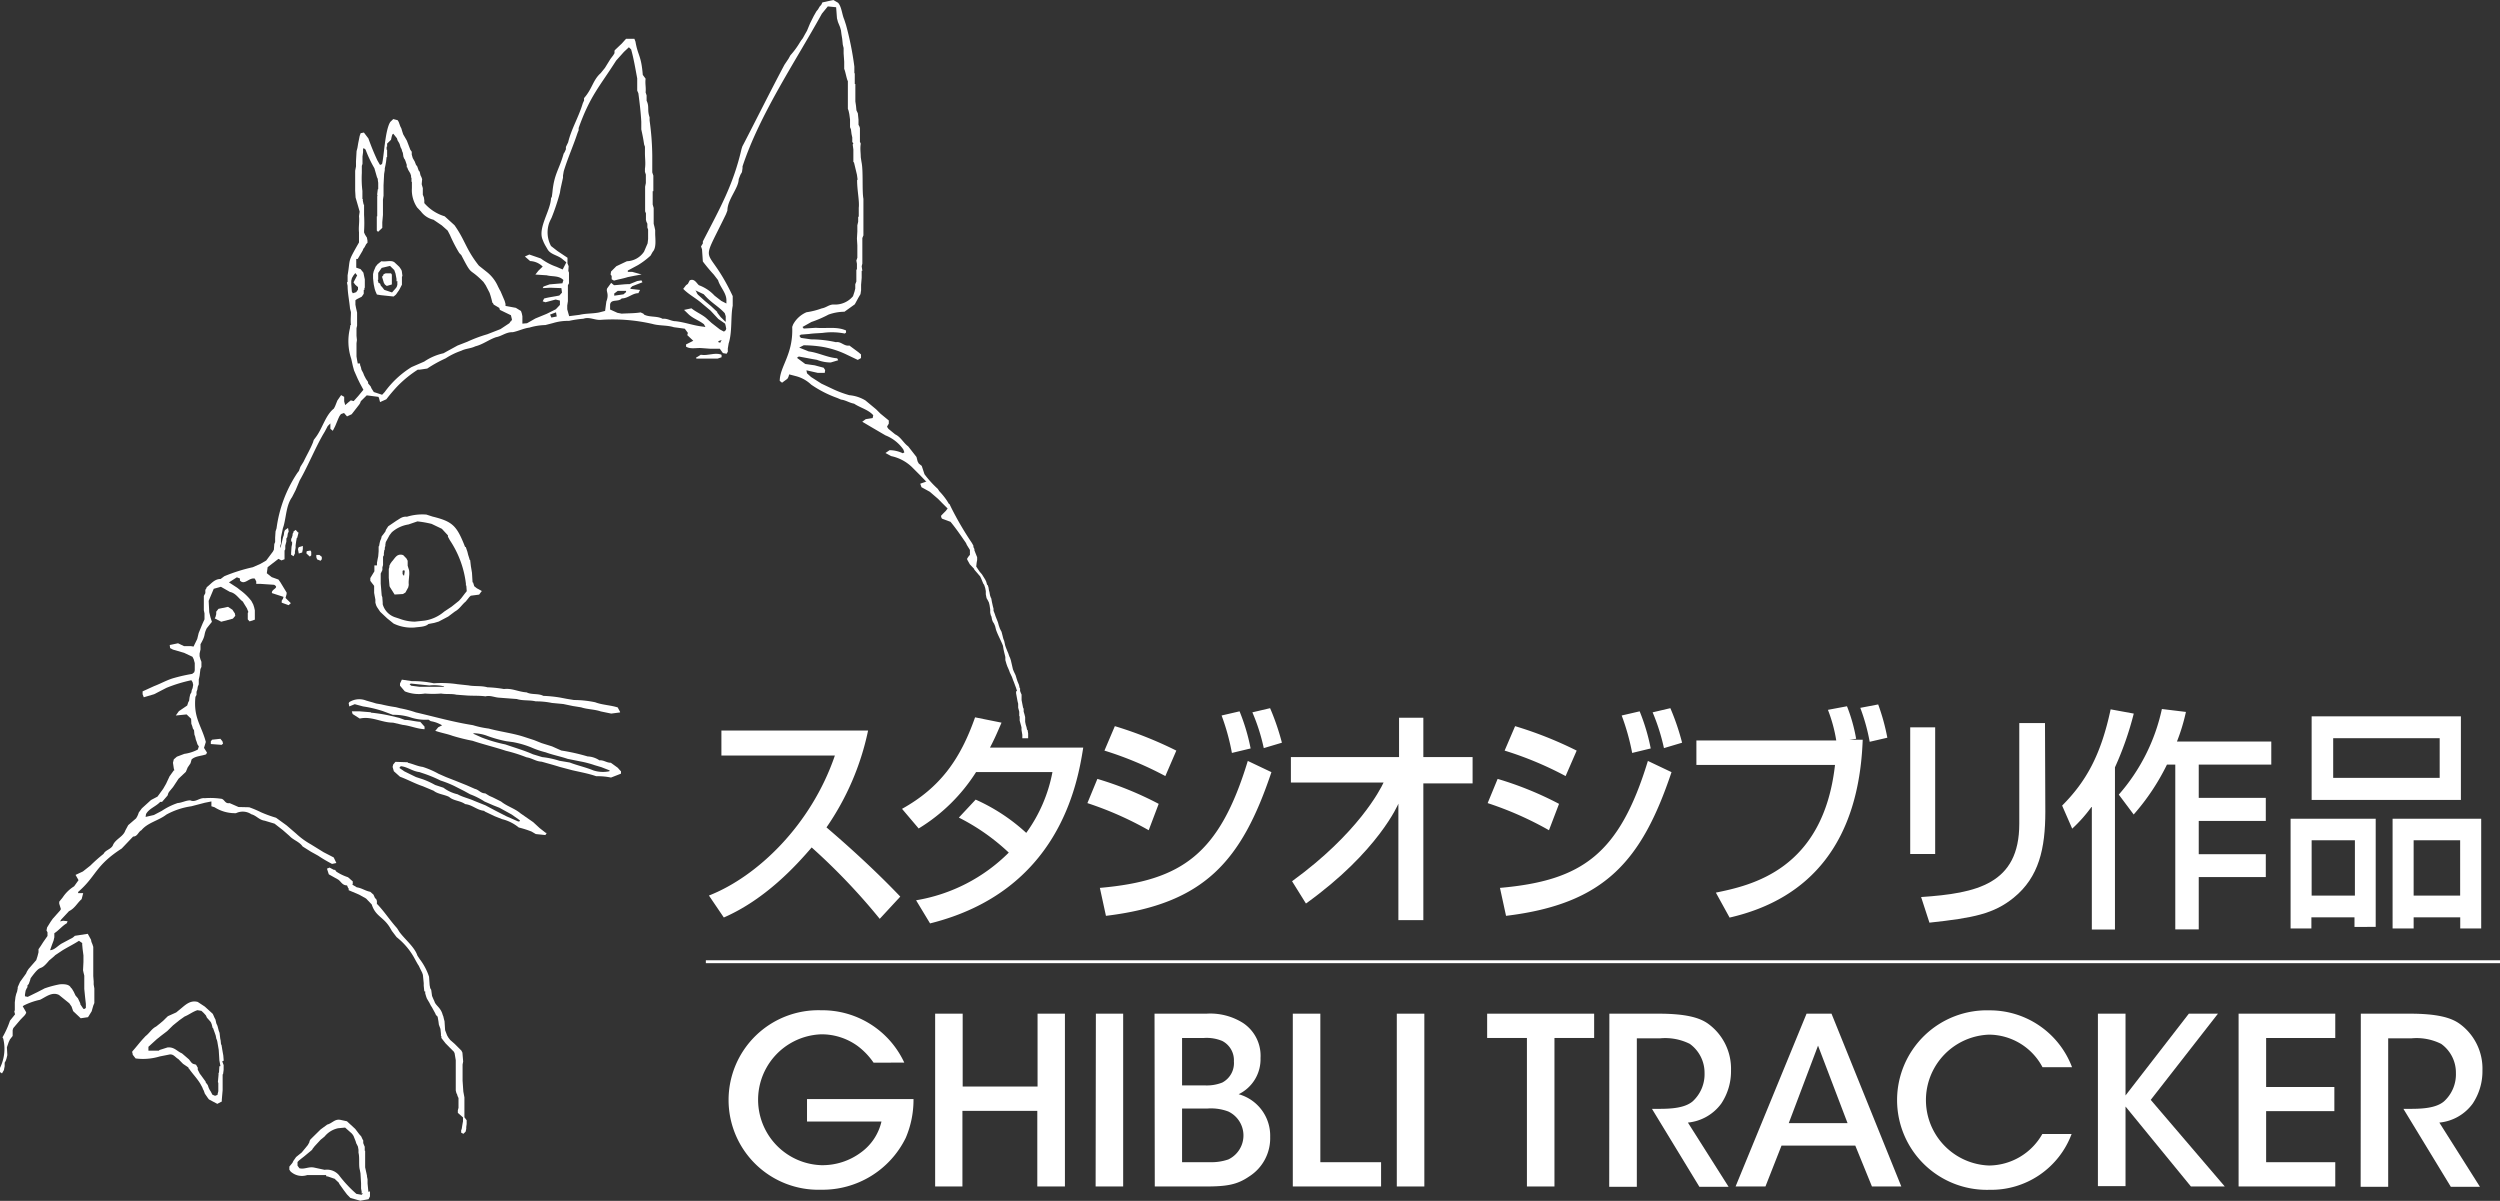 <svg xmlns="http://www.w3.org/2000/svg" viewBox="0 0 300.49 144.34"><rect x="0" y="0" width="300.49" height="144.34" fill="#333333" stroke="none"/><defs><style>.cls-1{fill:#fff;}</style></defs><g id="Layer_2" data-name="Layer 2"><g id="svg11836"><g id="g6327"><g id="g6375"><path id="path6377" class="cls-1" d="M85.21,107.64c5.8-2.27,12.28-8.46,15.14-16.83H86.71v-3h17.63a31.9,31.9,0,0,1-5,11.64c1.55,1.32,5.38,4.65,8.87,8.32l-2.47,2.67a75.08,75.08,0,0,0-8.18-8.58C95.68,104.05,92,108.1,87,110.28Z"/></g><g id="g6379"><path id="path6381" class="cls-1" d="M117.27,96.11a22.48,22.48,0,0,1,6.08,4,18.19,18.19,0,0,0,3.15-7.31h-9.18a21.23,21.23,0,0,1-6.9,6.78l-2-2.36c4.58-2.55,7-5.94,8.78-11l3.18.64c-.51,1.18-.82,1.91-1.39,3H130.2c-.69,4.4-2.94,17.27-18.41,21.13l-1.68-2.78a20.52,20.52,0,0,0,11.14-5.73,25.34,25.34,0,0,0-6-4.21Z"/></g><g id="g6383"><path id="path6385" class="cls-1" d="M132.2,106.72c9.89-.87,14.38-4.07,17.78-15.26l2.84,1.35c-3.57,10.63-8,15.84-19.89,17.27Zm19.7-16.8a23,23,0,0,0-1.37-4.3l2.13-.5a28.74,28.74,0,0,1,1.42,4.15Zm-3.83.58A26.59,26.59,0,0,0,146.83,86l2.16-.5a24,24,0,0,1,1.33,4.46Zm-10,9.29a40.57,40.57,0,0,0-7.37-3.26l1.2-2.91a40.63,40.63,0,0,1,7.37,3Zm2-6.51a41.48,41.48,0,0,0-7.32-3.06L134,87.28a47,47,0,0,1,7.39,2.94Z"/></g><g id="g6387"><path id="path6389" class="cls-1" d="M180.29,106.72c9.89-.87,14.37-4.07,17.78-15.26l2.84,1.35c-3.57,10.63-8,15.84-19.89,17.27ZM200,89.92a24.23,24.23,0,0,0-1.36-4.3l2.13-.5a28.39,28.39,0,0,1,1.41,4.15Zm-3.82.58A27.55,27.55,0,0,0,194.92,86l2.16-.5a24,24,0,0,1,1.33,4.46Zm-10,9.29a40.27,40.27,0,0,0-7.37-3.26l1.2-2.91a40.66,40.66,0,0,1,7.38,3Zm2-6.51a41.55,41.55,0,0,0-7.33-3.06l1.26-2.94a46.42,46.42,0,0,1,7.4,2.94Z"/></g><g id="g6391"><path id="path6393" class="cls-1" d="M224.73,89.16a23.3,23.3,0,0,0-1.13-4.08l2.15-.41a25.22,25.22,0,0,1,1.1,4ZM222,84.89a19.83,19.83,0,0,1,1.1,3.91l-.79.11v0h1.58c-.44,12.2-6.19,19.13-16,21.38l-1.65-3c4.23-.87,12.91-2.73,14.32-15.35H203.9V89h16.81a18,18,0,0,0-1-3.68Z"/></g><g id="g6395"><path id="path6397" class="cls-1" d="M245.84,97.57c0,4.41-.76,7.86-3.8,10.33-2.39,1.94-4.83,2.43-10.13,3l-1-3.08c6.71-.45,11.8-1.57,11.8-8.81V86.91h3.09Zm-13.24,5.08h-3V87.42h3Z"/></g><g id="g6399"><path id="path6401" class="cls-1" d="M262.74,85.57a23,23,0,0,1-1.08,3.56H273V91.9h-8.72v4h8.06v2.77h-8.06v4h8.06v2.75h-8.06v6.29h-2.82V91.9h-1a26.94,26.94,0,0,1-4,6l-1.79-2.39a22.92,22.92,0,0,0,5.18-10.29ZM251.43,97h-.05a17.34,17.34,0,0,1-2.31,2.6l-1.21-2.77c2.91-2.92,4.67-6.12,5.83-11.57l2.78.51a38.19,38.19,0,0,1-2.26,6.46v19.5h-2.78Z"/></g><path id="path6403" class="cls-1" d="M280.44,93.5h12.8V88.73h-12.8Zm-2.59-7.4h17.94V96.15H277.85Zm12.26,21.55h5.59V101h-5.59Zm-14.76-9.24h10.2v13H283v-1.15h-5.18v1.34h-2.5V98.41Zm2.5,9.24h5.2V101h-5.2Zm9.73-9.24h10.65V111.6h-2.52v-1.34h-5.6v1.34h-2.53Z"/><g id="g6405"><path id="path6407" class="cls-1" d="M155.3,105.92c7.93-5.76,10.6-11,11-11.86H155.16V91h13V86.27h2.92V91H177v3.16h-5.92v16.44h-3v-14s-2.37,5.73-11.11,12Z"/></g><g id="g6409"><path id="path6411" class="cls-1" d="M84.36,115.6H300"/></g><g id="g6413"><path id="path6415" class="cls-1" d="M84.84,115.42H300.49v.35H84.84"/></g><g id="g6417"><path id="path6419" class="cls-1" d="M86.73,42.65v.29l-.47.16-1.27,0-1.28,0L83.65,43l.58-.36c.85.15,1.6-.27,2.37-.05Z"/></g><g id="g6421"><path id="path6423" class="cls-1" d="M56.1,71.06l-.22.27-.42.55-.29.33-.89.71-.9.6A4.67,4.67,0,0,1,51,74.6l-1.15.12A5.43,5.43,0,0,1,48,74.36l-.58-.19A2.29,2.29,0,0,1,46,72.63l0-.21h0l-.05-.65-.07-.19-.12-1.43v-.21h0l0-1,.1-.21.1-.21h0l0-.33h0l.08-.27v-1l.1-.19,0-.24.06-.41h.05l0-.24h0l.07-.24v-.15h0l.05-.29h0l.45-.83.27-.35a3.93,3.93,0,0,1,2-.94l1.08-.37a12.49,12.49,0,0,1,1.71.3l1.23.59.73.79h0l0,.16h0l.23.42A11.94,11.94,0,0,1,56,70.15l0,.23h.05Zm1.85,0-.65-.36-.2-.16L57,70.46,56.86,70H56.8l-.07-1.15h0l-.05-.31-.08-.47-.09-.76h-.05L56.37,67h0l-.1-.31-.09-.37-.2-.58H55.9l-.12-.31c-.92-2.26-1.43-2.76-3.79-3.34l-.74-.24a6.27,6.27,0,0,0-2.34.26c-.57-.06-.87.26-1.25.47l-1,.68-.27.42-.07.21-.29.39-.15.18-.07.29h0L45.7,65V65l-.07.27h0l-.07.39h-.05v.13l0,.47h0l-.05.61h0l-.07.33h0l-.08.44h0l0,.32H45v.26h0l0,.45-.49.81h0l0,.26,0,.08.46.6h0v.19l0,.65.07.39.08.42,0,.13h0l0,.24.09.31.1.21.39.58.83.78.78.63a4.92,4.92,0,0,0,2.55.47c.56-.08,1.27-.06,1.64-.42l.69-.13.54-.16,1.14-.6.81-.61c.56-.3.83-.82,1.3-1.2l.44-.55.17-.15,1-.13.29-.4"/></g><g id="g6425"><path id="path6427" class="cls-1" d="M35.82,64l.07,0h0v0h0l-.17.66h-.05l-.07.39h0l-.07.49h0l0,.3-.08.44h0v.24h0l-.17.34-.29-.18,0-.21h0l.05-.74h0l.07-.33h0l0-.3H35l0-.38h.05l.12-.4,0-.16.1-.16v-.1l.05-.05.22-.16Z"/></g><g id="g6429"><path id="path6431" class="cls-1" d="M36.4,65.62l0,.11,0,.26h0l-.08.42-.41.12-.1-.54.1-.23Z"/></g><g id="g6433"><path id="path6435" class="cls-1" d="M37.31,66.17l.1.16v.42l-.17.15-.4-.36,0-.23.07-.07Z"/></g><g id="g6437"><path id="path6439" class="cls-1" d="M38.68,66.93l0,.29-.15.18-.41-.16-.1-.26,0-.28h.37Z"/></g><g id="g6441"><path id="path6443" class="cls-1" d="M48.54,69.2,48.39,69l0-.39.17-.08.08.08,0,.13-.07.44m.59-.67L49,68h0l0-.6-.15-.28-.39-.4c-.78-.26-1,.42-1.37.79l-.15.21L46.8,68h0v.16l-.07.23h0l0,1.07.09,1,.07.14.54.86,1-.06.3-.18.34-.62h0l.06-.29c-.06-.63.12-1.1.05-1.7"/></g><g id="g6445"><path id="path6447" class="cls-1" d="M27.94,73.29l.1.16.19.28.05.29-.29.34-1.4.37-.78-.4.1-.2h0l.08-.32h0l0-.29.27-.34,1.15-.24Z"/></g><g id="g6449"><path id="path6451" class="cls-1" d="M53.36,82.55c-1,0-2,0-2.94,0l-1-.13-.19-.18.16-.08,2.21.23a5.38,5.38,0,0,1,1.79.11Zm21,2.52c-.9-.32-1.95-.32-2.82-.66A12.5,12.5,0,0,0,69,84.14L68.14,84l-.84-.16a15.93,15.93,0,0,0-2-.2c-.59-.32-1.42-.11-2-.42-1-.06-1.74-.52-2.72-.4a14.12,14.12,0,0,0-2-.21c-.7-.21-1.57-.09-2.27-.23L55,82.24a13,13,0,0,0-2.86-.11,11.83,11.83,0,0,0-2.64-.26l-1.2-.18-.22.47h0l0,.26.58.68a4.51,4.51,0,0,0,2.42.26,11.49,11.49,0,0,0,1.94,0c.61.11,1.25,0,1.83.14l1.2.09c.78.06,1.54,0,2.3.11.59-.15,1.08.13,1.67.16l2.1.16c.71.23,1.56.1,2.27.28a9.39,9.39,0,0,1,1.94.19l1.37.13,1.15.24,1,.16c.74.25,1.61.23,2.36.49l1.26.26,1.06-.14,0-.07-.29-.54"/></g><g id="g6453"><path id="path6455" class="cls-1" d="M44.6,85.66a18.44,18.44,0,0,1,2.4.39l1,.24.66.24c.61,0,1.22.2,1.85.23l.52.58v.31c-.93-.05-1.71-.42-2.62-.52l-1.17-.27c-1.4,0-2.57-.81-4-.49l-.86-.55-.09-.32.92,0,1.35.11"/></g><g id="g6457"><path id="path6459" class="cls-1" d="M73.25,92.7a3.71,3.71,0,0,1-1.93-.1c-.89-.37-1.94-.6-2.84-.95v0l-1.25-.21A10.31,10.31,0,0,0,65.17,91l-1.12-.34c-1-.45-2.25-.81-3.3-1.18a17.69,17.69,0,0,1-2.84-.83l-1-.45,0-.07a5.12,5.12,0,0,1,1.5.26,14.91,14.91,0,0,0,2.44.7l.81.11a11.18,11.18,0,0,1,2.18.63,10.4,10.4,0,0,0,1.76.6c.83.31,1.78.49,2.62.78l1.54.31a11.92,11.92,0,0,1,1.71.45l.81.24,1,.39h0Zm1.37,0-.37-.42-.83-.6c-.54,0-.84-.34-1.37-.29a2.73,2.73,0,0,0-1.42-.47,23.88,23.88,0,0,0-3.16-.71l-1.12-.5-1.25-.39-.9-.36L63,88.57c-1.37-.45-2.83-.61-4.26-1a11.33,11.33,0,0,1-1.91-.41c-2.36-.37-4.54-1-6.84-1.53a12.63,12.63,0,0,0-1.86-.49L47.58,85a17.09,17.09,0,0,1-1.76-.34l-.59-.1L44,84.2a2.25,2.25,0,0,0-2,.18l-.09.13.07.4.66-.27,1,.27a14,14,0,0,1,2.4.57l.35.13.83.31a6.48,6.48,0,0,1,2.07.29,5.71,5.71,0,0,0,2.21.29l.27.18a3.92,3.92,0,0,1,1.37.5l-.47.24-.36.44.07,0c.65.23,1.35.34,2,.58a23.12,23.12,0,0,0,2.42.6c1.32.44,2.66.76,4,1.2a19,19,0,0,1,2,.6l.51.19c.65.1,1.1.49,1.79.52.73.21,1.46.4,2.18.63l1.51.4c1,.23,2,.41,2.88.72a7.78,7.78,0,0,1,1.77.16l1.2-.47v-.39"/></g><g id="g6461"><path id="path6463" class="cls-1" d="M26.74,89.11l.07.27-.17.15-1.3-.1,0-.32.15-.2,1-.11Z"/></g><g id="g6465"><path id="path6467" class="cls-1" d="M62.43,98.74l-.14,0-1.43-.63-1.27-.65-1.24-.66L57,96.26c-.63-.29-1.39-.45-2-.79a4.51,4.51,0,0,1-1.7-.79l-1-.33a9.8,9.8,0,0,0-1.47-.68L50,93.4l-1.39-.68L48,92.3l.17-.21c.83.09,1.39.61,2.24.71l.32.11a15.77,15.77,0,0,1,2.23.91,12.48,12.48,0,0,1,1.66.66l1.18.6.71.39a8.75,8.75,0,0,1,1.73.87l1.08.47.71.28,1.47.81,1,.71Zm3.16,1.36-.73-.57-.77-.71-1.54-1.07c-.66-.57-1.63-.84-2.32-1.41l-1-.5-.41-.18-.49-.3c-.56,0-.78-.44-1.25-.54l-1-.44-1.32-.53-1.15-.45L52.7,93a10.37,10.37,0,0,0-1.89-.82c-.63-.08-1.17-.36-1.76-.49L49,91.62l-1.47-.05-.27.32-.07.29h0l.15.52.74.66c.93.34,1.8.83,2.74,1.14l1.31.55c.49.4,1.3.45,1.86.74.5.47,1.35.44,1.92.86.9.1,1.38.71,2.29.81l.07.08,1.2.57.88.35a5,5,0,0,1,2,1,12,12,0,0,1,1.54.49l.51.3,1.15.12.13-.18,0-.08"/></g><g id="g6469"><path id="path6471" class="cls-1" d="M40.17,104.55h.1l.15.21a5.76,5.76,0,0,0,1.41.68l.57.5,0,.29-.05.1.53.32c.64.1,1,.42,1.62.54l.39.34.19.43.13.09.09.24,0,.39h.05c.94,1,1.46,1.87,2.37,2.88L48,112H48c.64.89,1.85,1.84,2.17,2.86l.27.41a7.14,7.14,0,0,1,1.13,2.13l.07,1,.07.37h0l.12.21.1.73h0l.18.42.1.21c.14.54.77.74,1,1.65l.07.16.09.38.06.22.07,1.07.24.63.15.26.22.29.54.47.81.81.12.24.09,1.07h0l-.07.36h0l0,.37h0l0,.05h0v.05h0l0,1.47.09,1.31.13.7,0,.32h0v.13l0,.47,0,.26h0l0,1.21.27.36,0,.45h0l-.05.36h0l0,.21h0l-.07.34-.27.27-.27-.14v-.36h.05l.08-.5.09-.5v-.15h0l0-.32-.62-.55,0-.31h0l.08-.29v-.4h0v-.31h0l0-.47-.11-.23-.07-.24-.07-.11-.08-.33h0v-.87l0-.52h0v-.87h0v-.93h0v-.45h0l-.14-.84h0l-.09-.18-.5-.5-.51-.52-.49-.63,0-.23h-.05l0-.24-.06-.62-.19-.51-.05-.39h0l-.1-.57L52.4,122l-.09-.21-.4-.73h0l-.12-.18-.22-.43-.08-.12L51.3,120h0l-.09-.26-.1-.34,0-.24H51l-.07-.68,0-.31-.1-1h0l-.09-.26-.25-.5-.15-.32h0l-.12-.18-.22-.39h0l-.13-.24a8.31,8.31,0,0,0-2.2-2.64l-.57-.75h0l-.2-.35c-.83-1.38-1.75-1.36-2.22-2.83L44,108h0l-.84-.47L41.91,107l0-.23h-.05l-.15-.35c-.61,0-.73-.52-1.12-.73l-1.07-.6-.22-.68.31-.13.59.31"/></g><g id="g6473"><path id="path6475" class="cls-1" d="M26.37,128.13l-.05.81h-.05l0,.23h0l-.08.89.05.1h0l0,1h0l-.09.36v.08l-.3.11-.32-.13-.22-.42-.09-.13-.13-.26-.12-.35-.25-.33,0-.08-.59-.81-.11-.14-.25-.49,0-.24h0l-.21-.36-.38-.11-.19-.16-.27-.36-.85-.73c-.59-.24-.91-.79-1.74-.71l-1,.32v.07l-1.29,0,0-.08,0-.39,1-.91.5-.4.76-.58.69-.68.78-.63.62-.44c.53-.21.95-.57,1.54-.76l.48.08.28.26.26.29.12.27.27.3.2.24.1.23.12.48h.05l.1.29.12.33.1.29h0l.07.37.07.15.05.19.17,1h0l.08,1.28h0l.12.63-.05.08Zm.52-.64-.05-.62-.12-.68h0l-.1-.63h-.05l-.05-.5h0l-.05-.23-.08-.68-.1-.27h0l-.15-.57L26,123H26l-.1-.45-.12-.23-.1-.23-.1-.22-.07-.07-.89-.81-.85-.56c-.93-.26-1.55.42-2.08.84l-.51.42-1,.45-.27.26-.26.26-.4.34-.49.39c-.53.26-.79.79-1.27,1.15l-.22.24c-.48.51-.89,1.07-1.37,1.6v.23h.05l0,.16.35.45a6.87,6.87,0,0,0,2.9-.24l1.06-.21c.58-.16.78.31,1.17.52l.57.58.65.44,0,.11h.05c.43.64,1,1.2,1.4,1.88l.24.45h0l.05.15.1.18h0l.13.37h0L25,132l.12.15,1,.53.49-.26.05,0,0-.24.1-1.15h0v-.47h0v-.81h0v-.31h0l0-.32h.05l.07-.52h0l0-.24h0v-.34l-.17-.45"/></g><g id="g6477"><path id="path6479" class="cls-1" d="M43.64,143.43l-.17.18-.63-.11a14.94,14.94,0,0,1-2.13-2.29l-.08-.08a1.88,1.88,0,0,0-1.61-.52l-1.25-.27c-.66-.15-1.17.24-1.78.08l-.23-.31,0,0h0l0-.44.17-.18.3-.24.31-.24,1-.83v-.06l.27-.34.73-.79.47-.38a2.85,2.85,0,0,1,1.63-1l.84-.08.78.69.15.18.09.15.25.63h0l.07.24.07.13.13.26.07.39,0,.36c.16.58,0,1.5.16,2.05l.08.42h0l.07,1.2h0l0,.62.07.38,0,.23m.81-.21-.1-1,0-.5h0l-.07-.34,0-.1-.22-1h0v-.12h0v-.81l0-1.07h-.05l0-.48-.08-.18-.1-.26h0l0-.32-.08-.12-.1-.22h0l-.07-.15-.22-.24-.49-.65-1-.92-.74-.16c-.73-.16-1,.4-1.63.56v0l-.79.58-1.22,1.2-.12.21v.1l-.1.19-.1.18-.73.89-.68.55-.33.47-.11.23-.37.45v.37l.14.21a2,2,0,0,0,2,.44l.86,0,1.39,0,0-.28h0l0,.23h0l.07.21h.15l.9.31v.05l.41.37.11.21.41.57.09.13.4.53h0l.41.42,1.18.33,1-.18.17-.34h0v-.6Z"/></g><g id="g6481"><path id="path6483" class="cls-1" d="M122.13,83.12l0,.21.17.94.08.32,0,.47h0l.13.49h0l0,.53h.05l0,.31h0l0,.21.22.82h0l0,.31.1.6h0l0,.41h.7l0-.33h0l0-.24-.07-.44h-.06l-.06-.31h0l-.1-.32-.07-.34,0-.57h0l-.08-.32h0l-.1-.34,0-.34-.07-.13-.18-.91,0-.32h0l0-.34-.08-.18-.1-.26h0l0-.34h-.05l-.08-.38-.19-.46-.1-.31h0l-.12-.4-.1-.21-.1-.21-.12-.29h0l-.13-.57h0l-.12-.52-.1-.3-.09-.18h0l-.12-.36-.1-.23-.18-.45-.09-.26h0l-.12-.55-.1-.24h0l-.09-.36h0l-.13-.5-.1-.18-.1-.21h0l-.13-.37-.09-.34-.1-.26-.2-.5-.09-.28-.15-.38h0l0-.25-.08-.29-.12-.55h0l-.07-.39-.07-.13-.08-.24h0l-.07-.39h0l-.06-.21-.06-.37-.1-.29h-.06l-.11-.39-.11-.23-.39-.63-.29-.34-.41-.61.05-.46.06-.32h0l0-.34-.23-.58-.1-.26h0l0-.15h0l-.12-.24h0l0-.16h0l-.17-.31a38.12,38.12,0,0,1-2.47-4.21l-.24-.5h-.06l-.22-.36a8.25,8.25,0,0,0-1.71-1.87l-.63-.52-.89.32.15.42,1,.55,1,.86.46.47.68.68-.22.29-.36.36-.15.16-.07.08.07.26.08.08,1,.37v0h0c.67.81,1.26,1.68,1.86,2.55l.1.23h0l.37.6v.29h0l0,.35h-.06l-.27.39,0,0,0,.12.32.58.53.56,0,.07.71.82.12.25h0l.25.61.11.15.13.39h0l.07.37,0,.39.09.45.13.23.15.29h0l.08.32h0l.08.52h0l0,.39h0l.07.31.08.16.07.37.1.26.14.21.13.31h0l.11.44c.22.64.57,1.24.83,1.91l.07.43h0l.08.36.14.57h0l0,.37h0l.13.45h0l.1.29.09.2.13.3.09.26h0l.25.52.14.39.1.24h0l.15.41.09.24.13.39Z"/></g><g id="g6485"><path id="path6487" class="cls-1" d="M47.76,33.78V34h0l0,.24h0l-.08.25-.14.19-.42.47-.93-.31-.27-.35-.14-.14-.1-.27L45.5,34l-.1-.36h.06v-.27h0l0-.57.18-.26.24-.34,1-.24.51.5.15.42h0l.12.65,0,.29Zm.61-.61-.08-.62-.09-.18-.2-.29,0,0-.22-.21-.4-.37c-.41-.26-1,0-1.54-.1l-.44.34-.25.31-.23.55h0l-.08.34h0v.52h0l.08.71h0l.12.57.09.27h0l.17.39.49.08,1.52.16.27-.22.37-.52.09-.16v0l.27-.52h0l0-.95"/></g><g id="g6489"><path id="path6491" class="cls-1" d="M87.19,38.67v0l-.39-.39-.17-.16-.42-.55,0-.08-.76-.71-.71-.59-.85-.77-.15-.21h0l0-.07-.15-.24,1,.47c.9,1.05,1.72,1.4,2.52,2.27l.12.37h0l0,.58,0,.05m-.59,2.57-.29-.08,0-.13.39-.13,0,0-.17.3m-20.3-3-.15-.36.71-.27.09.5-.65.13m-4.83.37-.22.31-1.07.71-1.59.62a16.73,16.73,0,0,0-2.4.9L55,41.53l-1.37.75-.32.18a6.67,6.67,0,0,0-2.32,1l-1.52.66a11.33,11.33,0,0,0-3.23,3l-.31.33-1-.33-.28-.44-.09-.22-.32-.39,0-.16h0l-.25-.36-.22-.42-.12-.31-.2-.37-.07-.31h0l-.1-.27,0-.18H43l-.08-.42-.07-.42h0l0-.37,0-1.22.05-.39-.05-.5v-.92h0l.07-.31v-.94h0v-.63h0L42.79,37h0l-.07-.38h0v-.53l.17-.13.58-.29.11-.15.14-.21v-.47h.08v-.24h.05l0-.47h0l0-.55-.17-.81-.34-.42-.52-.18v-.42h0l0-.29h0l0-.34H43l.59-1,.09-.23.13-.16.21-.4.15-.15,0-.26h0l-.07-.37-.07-.1-.15-.24-.12-.26h0v-.18h0a15.7,15.7,0,0,0,0-1.94l0,0,0-.14h0l0-.7h0l0-.39h-.05l-.1-.47,0-.21h-.05l0-.4h0l0-.57a12.42,12.42,0,0,1-.07-2.15l0-.86h0l.08-.24v-.89h0l.07-.52h0v-.42l.1-.05.2.16A14.61,14.61,0,0,0,45,20.22l.19.66h0l.12.42h0l.1.21,0,.11.05.36,0,0h0v.76h-.05l-.07.58.05,0h-.05l.05,0h-.05v.18h.05v.07h-.05v.52h0l0,.56h0l0,.84h0V26h-.05l0,1h0v.71h0l.15.16.51-.48V27.3h0v-.59l.08-.88v-.24h0l0-.7v-.4h0l0-.5h0l.07-.47V23h0l0-.73h0l0,0h0l.07-1.36h0l.08-.47v-.2h0l.08-.37h0l.07-.39h0l.07-.6h.06V18h-.06v-.37h.06l0,0h0l0-.37h0L47,16.8h0l.07-.34h0l.08-.28.12-.11.44.55.08.26.14.23.1.19.12.4h0l.12.23.07.26.08.18.07.47h0l.1.24.08.1.09.24.13.39h0l0,.29h.05l.12.31.25.42.1.29,0,.23h.05l0,.5h.05l0,.76a3.72,3.72,0,0,0,.63,2.33l.45.47a2.63,2.63,0,0,0,1.51,1l1,.68.71.63.17.33h0l.1.19a17.71,17.71,0,0,0,1.12,2.17l.25.26c1.39,2.7.83,1.36,2.66,3.22l.27.4.47.91h0l.12.37.1.36h0l.12.48h.05l.1.2L60,37l.07.16,0,.08,1.34.65.13.53-.13.24m-19-3.41-.12-.2-.07-.92,0-.39h0l.08-.32.19-.32.22-.28.1.14.12.14-.44.84.2.27.22.2.12.09,0,.31h0l-.22.31-.4.13M6.56,114.86l.93-.62c.65-.4,1.37-.75,2-1.16l.39.27,0,.18.05.55.1.76h0v.78h0l-.05,1,.05.24h0l.1.41,0,.34h0l0,1.26.1,1,.09.8,0,0h0l0,.07h0l0,0h0l0,.4-.13.12-.17,0-.37-.55,0-.11L9.37,120l-.29-.34-.22-.46h0l-.22-.37-.12-.11c-.19-.41-.78-.45-1.33-.41a12.32,12.32,0,0,0-1.83.49l-.81.42-1.22.6L3,119.75l0-.21h0l.08-.47.12-.26.1-.16v-.21l.15-.16.17-.46h0l.06-.24c1.46-2,.93-.56,2.23-2.14l.69-.58M73.83,35.27l.08-.05.34-.26h1v.15l-.31.27-1.11.16Zm38.92,23.52A12.37,12.37,0,0,1,111.12,57l-.33-1-.36-.29-.14-.26-.13-.52-1-1.28c-.58-.42-.88-1.12-1.56-1.44l-.81-.66-.17-.25.06-.13.15-.25v-.38l-1-.82-.52-.52-1.29-1.07a4.49,4.49,0,0,0-1.94-.63,12.82,12.82,0,0,1-2.06-.78l-1.29-.61-1.25-.8L97,44.87l-.07-.36,1.37.31.83,0,.05-.34L99,44.2l-1.08-.29-1.13-.16-1-.74.22-.16,1.6.3.58.1a4.71,4.71,0,0,0,1.66.32l.9-.27-.12-.23c-1.22-.11-2.25-.68-3.42-.83l-1.15-.46.54-.28a15.14,15.14,0,0,1,2,.15,10.93,10.93,0,0,1,3.22,1l1.28.61.39-.22V42.6l-.32-.27-1.08-.8c-.63.12-1-.52-1.61-.4a13.86,13.86,0,0,0-3-.34l-1.22-.18-.18-.24.18-.15,1-.08c.54-.08,1.08-.08,1.65-.13a8,8,0,0,1,2.63.08l.15-.11v-.26c-1.12-.5-2.39-.21-3.62-.32l-1.47.09-.14-.19,1.07-.6a13.92,13.92,0,0,0,2.06-.89,5.86,5.86,0,0,1,1.91-.34l1.24-.89.1-.18.33-.61.26-.44.07-.47h0l0-.34,0-.31.07-.84,0-.84.08,0-.08-.55.08-.31V30.61l0,0c0-.53,0-1.31,0-2l.13-.32,0-.55,0-1,0-.68,0,0c0-.65,0-1.25,0-1.88l0-.28c-.18-.91,0-3.38-.23-4.42l-.09-.59c0-.57-.1-1,0-1.62l-.1-.23,0-.58,0,0,0-1.07-.07-.21-.1-.18v-.61l0,0-.08-.77-.17-.36-.05-.53-.08-.54,0-.68V10.1l-.07,0,0-.06,0,0,0-.37h0l0-.86-.05,0,0-.8a36.48,36.48,0,0,0-1-5l-.22-.68c-.27-.6-.3-1.51-.74-2L100.16,0,98.85.29l-.14.29-.19.21-.2.34-.19.23-.32.56-.44.88L97,3.69l-.24.42-.27.49-.17.22-.15.23A9.86,9.86,0,0,1,95,6.65l-.22.4-.49.73c-1.68,3.16-3.26,6.34-4.89,9.49l-.17.32-.1.31c-1,4.36-2.63,7.19-4.65,11.12l0,.24-.22.36.12.34.1,1.47A20.47,20.47,0,0,0,85.79,33l.52.68c.24.85,1.06,1.57,1,2.52v.28l-.61-.31-.81-.63A4.81,4.81,0,0,0,84,34.28c-.29-.26-.54-.84-1.1-.58l-.22.42-.22.16-.34.44c.65.68,1.59,1.15,2.29,1.78l1,.84.93,1,.81.56.07.25.07.37-.07.18-.2.16-.49-.26-1-.78-.66-.6c-.54-.45-1.2-.71-1.76-1.16l-.89.19.59.57c.54.48,1.25.71,1.81,1.16l.17.33-.26-.05c-1.14-.11-2.16-.52-3.31-.65-.56,0-1-.37-1.57-.29-.68-.37-1.54-.16-2.22-.5l-.1-.12L77,37.55c-.76.12-1.49.1-2.27.15l-.52-.1-.88-.4,0-.59c.1-.71,1-.27,1.4-.74.77,0,1.27-.63,2-.63l.2-.39-1.15-.13,0-.11.22-.21,1.22-.47-.12-.23-.51.08-.91.37c-.66,0-1.23.1-1.88.13L73.46,34l-.48.66c-.17.4.27.62-.1,1.59l-.15,1.12-.74.19c-.77.15-1.56.1-2.32.28L68.41,38l-.23-.82,0-.46.08-.52,0,0,0-1.1,0-.16,0-.18,0-.47.13-.24,0-.41,0-.5,0-.37-.08-.21L68.35,32l-.14-.34,0-.68L67,30.17l-.77-.6a3.45,3.45,0,0,1-.2-2.83l.1-.23.17-.34a26.73,26.73,0,0,0,1-3l.07-.45.3-1.36h0l0-.26.09-.52c.48-1.58,1.13-3,1.65-4.58l.14-.35,0-.26c1.38-3.87,2.5-4.95,4.51-8.11L75,6.23l.59-.55.27.26c.32,1.14.51,2.32.73,3.48l0,1.47,0,0,.14.32c.15,1.14.29,2.28.35,3.43l0,.91c.16.75.22,1,.34,1.81l.1.28v.76l0,0c0,.68.1,1.2,0,1.88l0,.37.11.34V22l-.09.44,0,.66,0,.21,0,.65,0,0,0,.63,0,.66,0,.15.1.24,0,.79.06.23.11.23,0,.45.09.26,0,1.13h0l-.06.52-.43,1a2.59,2.59,0,0,1-2.06,1.15l-1.27.6-.63.63-.06.36.13.18,0,.4.28.16c.53-.16,1.09-.24,1.64-.42l.8-.16.88-.16L76,32.68l-.54,0,0-.16,1.23-.66a9.35,9.35,0,0,0,1.51-1.14l.25-.45c.47-.48.31-1.54.3-2.17v-.44l-.08-.37-.1-.4V25l0,0-.12-.42v-1.6l.08,0v-.58l0-1,0-.29-.13-.39V18.94l0,0,0-.24a32.73,32.73,0,0,0-.32-4.21l0-.39c-.32-.93,0-1.23-.36-2l0-.63-.12-.37c.07-.57-.08-1,0-1.64L77.26,9c-.19-2.38-.58-2.26-.88-4l-.13-.34-1,0-.51.57-.8.76-.08.1,0,.3-.15.25-.34.45-.66,1.07-.51.63c-.95.85-1,1.87-2,3l0,.29-.15.33c-.5,1.68-1.39,3.11-1.76,4.69l-.27.56,0,.28-.16.36-.11.16c-.54,1.93-1.14,2.41-1.35,4.63l-.07.55-.1.19c-.07,1.54-1.62,3.59-1,5l.13.32.14.28.32.55c.37.62,1.18.68,1.74,1.13l.51.42-.44.86-.74-.32a6.89,6.89,0,0,1-1.88-1l-1.39-.48-.53.24.63.55a2.27,2.27,0,0,1,1.51.66l-.51.49-.37.47,1.37.09c.64.18,1.45,0,2,.57l-.12.39-1.54.13-.73.26-.1.19.9-.05,1.35.05.07.54-.32.35c-.61.13-1.25.2-1.83.36l-.17.34.34.11L66.79,36l.51.13v.52l-.49.52-1.1.55-1.36.56-1,.57-.56.05,0-.57,0-.32-.07-.34-.1-.29L62,37l-1.24-.23,0-.24-.1-.36L60.16,35l-.08-.13-.22-.43a4.56,4.56,0,0,0-1.37-1.77l-.93-.74c-1.58-2-1.62-3-2.93-4.86L53.45,26A5.23,5.23,0,0,1,51,24.41l0-.33-.05-.35-.13-.33,0-.79-.13-.45v-.07l.05-.56-.09-.25-.11-.22-.09-.41-.13-.16L50.15,20,50,19.81l-.15-.39L49.61,19l-.12-.42,0-.34L49.32,18l-.42-1.1-.44-.76-.12-.37-.1-.34-.12-.23-.2-.55-.12-.2-.53-.14-.35.34c-.64.93-.77,4.25-1,5.07l-.24.11-.33-.57c-.43-.94-.73-1.67-1.07-2.62l-.54-.71-.39.08-.12.34-.1.5-.07.34-.1.6-.1.37-.07,1.22,0,0V20l-.1.52v1.25l0,0,0,.16v1l0,0,.05.81c.17.58.33,1.12.49,1.7l-.08.55c.08.68-.07,1.26,0,1.94l0,.42h0v.79c-1.44,2.53-1,1.81-1.37,3.95l0,.8-.08.06.08.41c0,.83.21,1.82.29,2.72l.11.43c0,.6-.06.93,0,1.56l-.07,0-.05.39a6.65,6.65,0,0,0,.16,3.67l.19.86h0l.15.55.44,1,.27.55.41.76-.63.76-.54.6-.39-.1,0,.08L42,48.25l-.51.44-.12-.44,0-.55L41,47.49l-.45.65-.27.68-.15.29c-1,.78-1.35,2.33-2.15,3.41l-.27.36-.09.29c-.32.81-.76,1.54-1.13,2.32l-.39.63-.17.48-.18.23a15.67,15.67,0,0,0-2.51,6.67l-.12.37-.05.76h0l0,.26,0,.26-.1.24-.05.68-.12.23L32,67.37l-.69.4-.93.41a20.33,20.33,0,0,0-3.42,1.08l-.44.33c-.78,0-1.17.63-1.69,1v.08l-.15.23,0,.39-.18.34,0,.82V73l0,.35.08.38,0,.71-.24.53-.46,1.12-.17.7-.05.11-.4.82-.32-.06-.83,0v0l-.71-.34-1,.21.05.37.34.18,1.34.39,1,.47.15.29.13.47v.86l-.06.24L23.1,81a19.68,19.68,0,0,0-2.11.47c-.88.23-1.62.68-2.47,1l-1.38.63v.34l.14.37,1.25-.37L20,82.68A17.61,17.61,0,0,1,23,81.76l.15.24.07.32-.07.39-.1.23-.05.29-.13.21-.09.39-.05.4-.1.17-.13.4-1,.68-.37.52,1.3-.13.54.52L23,87l.1.26.09.32.13.18.05.54.09.24.08.37.09.23.1.32.17.26-.12.37a4.81,4.81,0,0,1-1.62.52l-.9.34-.37.32-.1.41.1.68.07.24-.07,0-.51.71-.42.9-.34.59-.69.95-.78.41-1.1,1-.37.5-.07.21-.1.23-.15.26-.95.82-.34.63c-.25.75-1.1,1-1.46,1.69-.18.58-.92.63-1.16,1.13a19.51,19.51,0,0,0-1.59,1.41l-.9.71-.88.41.36.63-.53.74a4.47,4.47,0,0,0-1.37,1.33l-.42.52,0,.24.2.65-.09.16-.89,1-.26.37-.42.68-.07.36.12.21,0,.45-.51.73-.3.47-.27.39,0,.37-.12.47-.15.47-.93,1.07-.19.3-.11.25-.72,1-.28.63,0,.15-.08.4-.1.26-.09.37-.08.65,0,.94-.06.16.09.34-.61.76a10.94,10.94,0,0,1-.9,2l.09.16A5.22,5.22,0,0,1,0,128.36l0,.5.24.16.23-.4.09-.47,0-.42.12-.21.1-.28.1-.42-.05-.94.1-.29.12-.35.15-.31.32-.41v-.37l0-.34.08-.24.85-1L3,122l.14-.24v-.1l-.41-.71.14-.1a8.12,8.12,0,0,1,1.94-.68c.68-.32,1.44-1,2.28-.58l1.24,1,.27.39.1.29.09.26.91.86.88-.13.44-.71.1-.36.1-.34.12-.29v-1.75l-.08-.48,0-.36-.05-.65h0v-3.51l-.1-.31-.12-.29-.05-.26-.39-.71L9,112.48l-.24.21-1.27.68c-.52.26-.89.81-1.47.84l.22-.63.2-.53.09-.39,0-.49c.54-.34.93-.87,1.5-1.2l.09-.24-.53-.06-.37.08.14-.23.93-1c.71-.34,1-1,1.52-1.44l.19-.73-.61,0v-.14c2.21-1.91,2-3.13,5.24-5.22L16,100.55c.54,0,.61-.57,1-.76.75-.92,2.06-1.15,3-1.88a8.85,8.85,0,0,1,3-1l1.61-.42.8-.16,0,.58.38.12a4.56,4.56,0,0,0,2.58.71,1.85,1.85,0,0,1,1.84.13c.61.16.93.68,1.59.77L33,99l1,.78.8.7c.45.5,1.18.68,1.57,1.26l1,.63.85.47a18.23,18.23,0,0,0,1.69,1l.52-.11-.32-.67-1.22-.63-1.52-.94a9,9,0,0,1-1.76-1.28l-1.16-1-1.27-.92a15.1,15.1,0,0,1-1.81-.66,12.36,12.36,0,0,0-1.42-.6L28.67,97l-1.07-.47C27,96.65,27,96,26.52,96a8.69,8.69,0,0,0-1.91-.06c-.66-.08-1.1.55-1.74.26-.53,0-1,.29-1.51.32a8.08,8.08,0,0,0-1.91.94l-.95.5-1,.23.05-.34c.37-.68,1.17-.89,1.71-1.47l.22,0,.66-.76.1-.31.12-.18.44-.53.66-1,.88-.83.22-.53.34-.5.13-.46c.46-.42,1.17-.4,1.74-.61l.11-.21-.36-.57.22-.71c-.53-2-1.51-2.89-1.25-5.42l.13-.23,0-.37.1-.28.05-.34.12-.29v-.57l.1-.45.1-.81.12-.26v-.61l-.12-.31-.1-.37,0-.32.11-.49,0-.31h0l0-.32c.7-1.21.32-1.06.76-1.93l.61-.76-.17-.53-.15-.62-.07-1.37.61-1.45.86-.24,1.09.62c.72.14,1.06.82,1.55,1.16l.12.21.37.6.17.44-.07.11v.78l.22.24.63-.21V73.36L30.55,73l-.11-.34-.22-.42a6.46,6.46,0,0,0-1.35-1.31l-.35-.28-1-.65.95-.61.37.14,0,.25c.57.61,1.11-.41,1.79-.23l.17.34v.29l.52,0,1.63.11c.69.39-.38.52-.26,1l1.39.45-.07.23-.15.23,0,.24.83.3.27-.24-.64-.63.13-.47,0,0,0-.18L33.71,70l-.24-.34-.81-.29-.59-.47.1-.73,1.3-1,.36.19.37-.14,0-.15,0-.89.09-.16,0-.44.13-.48,0-.38.11-.16.06-.42.11-.26-.08-.42-.37.26-.09.23-.05.37-.1.29-.22.94-.12.34,0-.24.1-.31V64.6l0,0L34,63.5l.1-.31c.31-1.15.31-2.46,1-3.43l.43-.84.49-1.17c1-1.73,2-4.22,3-5.84l.37-.7.32-.32,0,.65.29.24.29-.57.37-.89.14-.3.18-.25.37-.13.36.41.56-.26.91-1.17.1-.16.09-.24.71-.7,1.4.18.07.13.13.5.76-.34a19.6,19.6,0,0,1,1.39-1.63,13.64,13.64,0,0,1,2.39-1.93l.24,0,.89-.13a15.48,15.48,0,0,1,2.22-1.23,8.32,8.32,0,0,1,1.87-.91c.53-.27,1.17-.27,1.68-.53.93-.23,1.64-.81,2.5-1.1.71-.13,1.22-.63,2-.6.69-.13,1.32-.47,2-.55a7.26,7.26,0,0,1,1.93-.31l.93-.24a6,6,0,0,1,1.91-.26,12.59,12.59,0,0,1,1.74-.26c.73-.26,1.39.21,2.13.13a21.2,21.2,0,0,1,6.18.5c.81.23,1.74.13,2.55.39l.61.08.71.1.37.5-.07.27.72.68-.87.44,0,.26c.51.34,1.25.13,1.86.18l1.1.08,1.1,0,.37.52.44.08.15-.24,0-.39.1-.6c.45-1.38.23-3.27.49-4.53V35.59c-3.14-6.68-4.12-3-.81-9.84l.17-.44c0-1.33,1.35-2.69,1.36-3.78L89,21l.18-.31.07-.48h0l0-.21c2.07-6.28,6.39-12.65,9.54-18.36L99.5.77l1,.1.1,1.33,0,0,.12.45.14.34.11.27.11.39.06.47.09.55.07.7.1.4v.65l0,0,.07,1h0l0,.86c.16.35.29,1.24.44,1.47v.71l0,0v2.22l0,.05,0,.34.09.26.08.37.09.66v.93l.11.27.07.55.09.41,0,.55.13.16-.08.15.08.58,0,1.54.07,0L103,21l.08.58h0l-.06.07c0,1.24.3,2.54.2,3.32l0,1.08-.07,0v.6l-.1.43v.73l0,0-.05.87.05.81v1.49l-.12.34.07.39v.69l-.07,0v.87l0,.57-.13.32,0,.52-.09.37-.18.55a2.78,2.78,0,0,1-2.34,1c-.54,0-.91.39-1.4.46a9.12,9.12,0,0,1-1.85.47A3.28,3.28,0,0,0,95.33,39l-.11.29c.14,3.31-1.48,4.72-1.5,6.49L94,46l.64-.47.12-.21.1-.32.88.23a4.18,4.18,0,0,1,1.76,1,13.38,13.38,0,0,0,3.15,1.61l.44.19c.57.07,1,.39,1.57.49.74.5,1.71.71,2.3,1.39l-.07.34-.83.13-.42.31,1.08.64,1.71,1a4.71,4.71,0,0,1,2.15,1.7l.12.34-.19.11a3.75,3.75,0,0,0-1.59-.37l-.49.34.68.37a5.11,5.11,0,0,1,2.48,1.3l1,1,.88.91.66.73.59.66H113l-.2-.5"/></g><g id="g6493"><path id="path6495" class="cls-1" d="M47,32.85l.1.16,0,.7,0,.42,0,.06-.61.18-.22-.16L46.14,34l-.22-.73.17-.21v-.09l.27-.12Z"/></g><path class="cls-1" d="M105,127.73a8.47,8.47,0,0,0-1.91-2,7.37,7.37,0,0,0-4.38-1.41,7.87,7.87,0,0,0,0,15.73,7.75,7.75,0,0,0,4.8-1.55,6.34,6.34,0,0,0,2.44-3.7H97v-2.7h12.8a11.61,11.61,0,0,1-.93,4.66A11.13,11.13,0,0,1,98.69,143a10.79,10.79,0,1,1,0-21.57,10.86,10.86,0,0,1,10,6.29Z"/><path class="cls-1" d="M112.4,142.61V121.84h3.31v8.76h9v-8.76H128v20.77h-3.32v-9.09h-9v9.09Z"/><path class="cls-1" d="M131.72,121.84H135v20.77h-3.31Z"/><path class="cls-1" d="M138.77,121.84H145a7.38,7.38,0,0,1,4.41,1.12,4.72,4.72,0,0,1,2.1,4.21,4.67,4.67,0,0,1-2.63,4.35,5.17,5.17,0,0,1,3.79,5.14,5.44,5.44,0,0,1-2.53,4.75c-1.46,1-2.7,1.2-5.25,1.2h-6.09Zm3.31,8.62h2.72a5.06,5.06,0,0,0,2.11-.34,2.64,2.64,0,0,0,1.4-2.55,2.6,2.6,0,0,0-1.4-2.45,4.87,4.87,0,0,0-2.19-.36h-2.64Zm0,9.23h3.34a6.21,6.21,0,0,0,2.22-.33,3.19,3.19,0,0,0,0-5.76,5.91,5.91,0,0,0-2.5-.36h-3.06Z"/><path class="cls-1" d="M155.39,121.84h3.31v17.85H166v2.92H155.39Z"/><path class="cls-1" d="M167.89,121.84h3.31v20.77h-3.31Z"/><path class="cls-1" d="M183.53,124.76h-4.78v-2.92h12.86v2.92h-4.77v17.85h-3.31Z"/><path class="cls-1" d="M193.44,121.84h5.87c3.26,0,4.94.45,6,1.21a6.67,6.67,0,0,1,2.75,5.61,7,7,0,0,1-1.18,4,5.65,5.65,0,0,1-4,2.27l4.89,7.72h-3.51l-5.7-9.37h.73c1.43,0,3.17-.06,4.16-.9a4.42,4.42,0,0,0,1.43-3.4,4.28,4.28,0,0,0-1.77-3.51,6.62,6.62,0,0,0-3.54-.67h-2.83v17.85h-3.32Z"/><path class="cls-1" d="M212.2,142.61h-3.59l8.53-20.77h3l8.39,20.77H225l-2-4.91h-8.87Zm6.32-16.93L215,135h7.07Z"/><path class="cls-1" d="M249,136.3a10.31,10.31,0,0,1-9.86,6.71,10.79,10.79,0,1,1,0-21.57,10.56,10.56,0,0,1,9.91,6.83H245.5a7.33,7.33,0,0,0-6.42-3.91,7.87,7.87,0,0,0,0,15.73,7.43,7.43,0,0,0,6.4-3.79Z"/><path class="cls-1" d="M252.16,121.84h3.32v9.83l7.61-9.83h3.5l-8.08,10.36,8.9,10.41h-4.07L255.48,133v9.57h-3.32Z"/><path class="cls-1" d="M269.07,121.84h11.62v2.92h-8.31v5.89h8.2v2.9h-8.2v6.14h8.31v2.92H269.07Z"/><path class="cls-1" d="M283.76,121.84h5.87c3.25,0,4.94.45,6,1.21a6.65,6.65,0,0,1,2.75,5.61,7,7,0,0,1-1.18,4,5.61,5.61,0,0,1-4,2.27l4.88,7.72h-3.5l-5.7-9.37h.73c1.43,0,3.17-.06,4.15-.9a4.39,4.39,0,0,0,1.43-3.4,4.25,4.25,0,0,0-1.77-3.51,6.58,6.58,0,0,0-3.53-.67h-2.84v17.85h-3.31Z"/></g></g></g></svg>